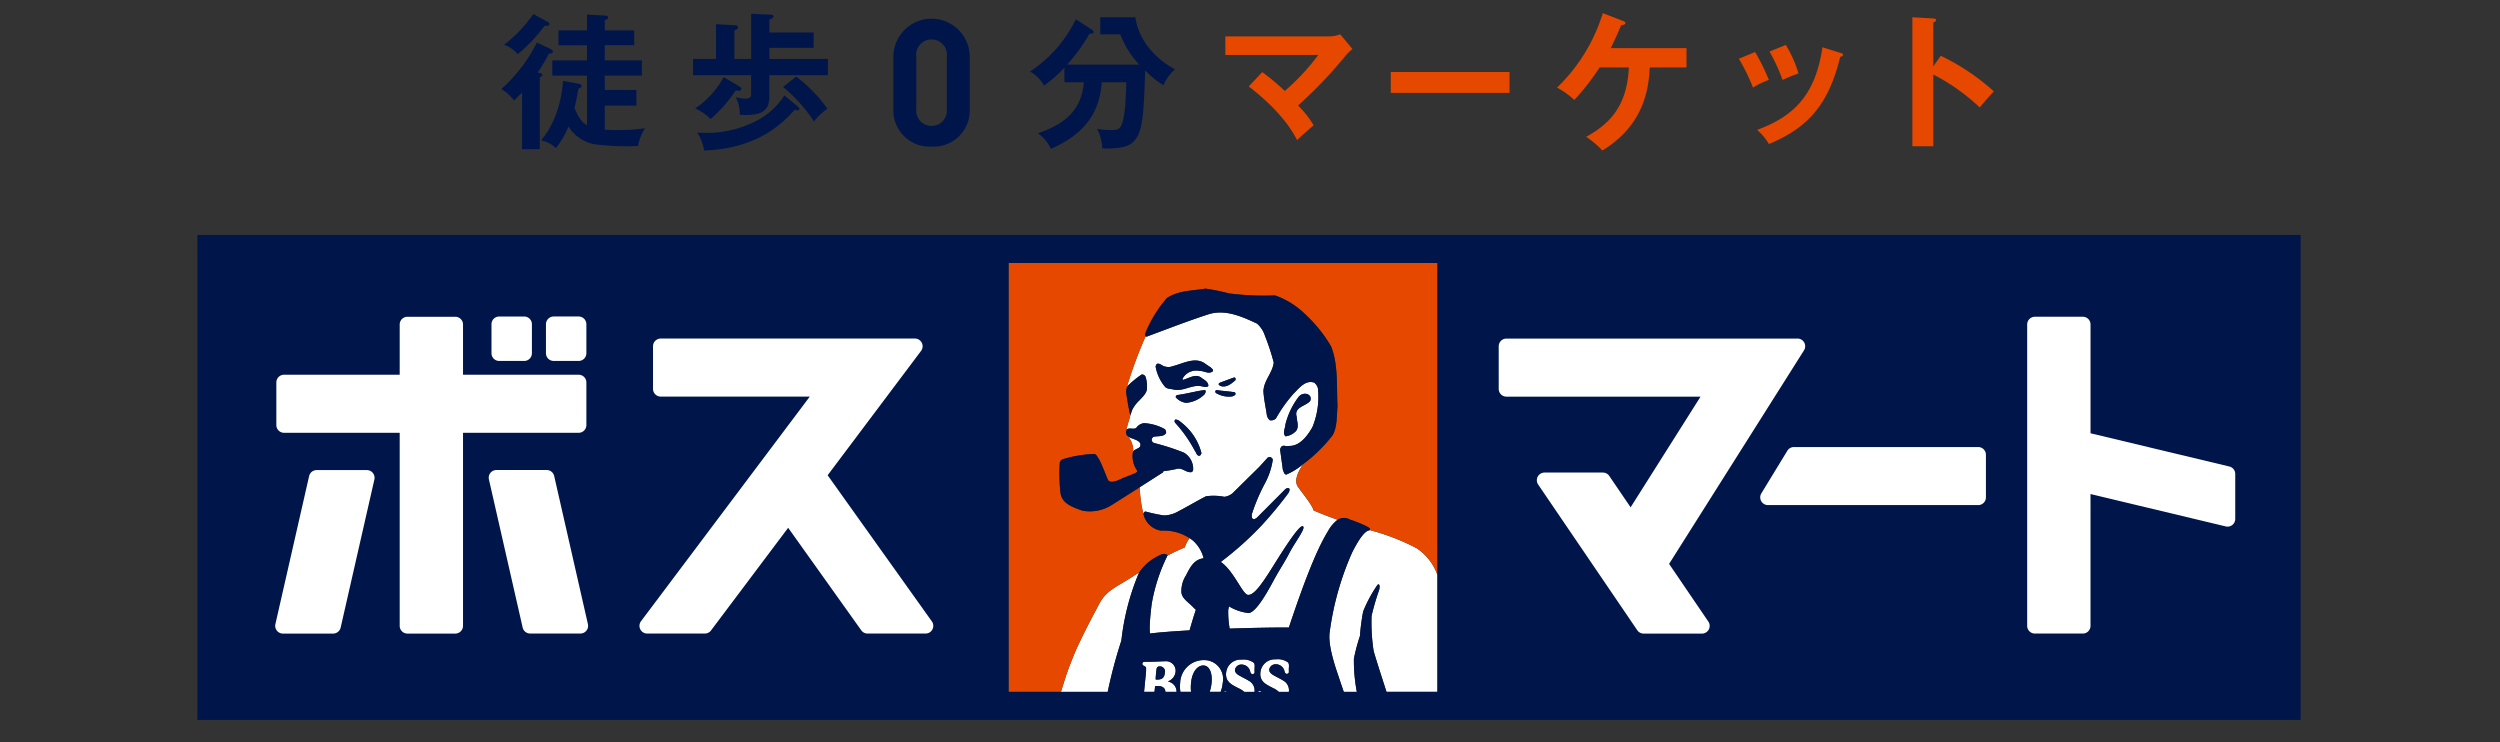<svg id="구성_요소_288_24" data-name="구성 요소 288 – 24" xmlns="http://www.w3.org/2000/svg" xmlns:xlink="http://www.w3.org/1999/xlink" width="380" height="112.798" viewBox="0 0 380 112.798">
  <rect x="0" y="0" width="380" height="112.798" fill="#333333" stroke="none"/>
  <defs>
    <clipPath id="clip-path">
      <rect id="사각형_1797" data-name="사각형 1797" width="319.692" height="107.429" fill="none"/>
    </clipPath>
  </defs>
  <rect id="사각형_2642" data-name="사각형 2642" width="380" height="112.798" fill="none"/>
  <g id="그룹_2312" data-name="그룹 2312" transform="translate(30 2)">
    <g id="그룹_1045" data-name="그룹 1045" clip-path="url(#clip-path)">
      <path id="패스_1073" data-name="패스 1073" d="M386.1,170.09c.3-.2.6-.388.9-.579a2.972,2.972,0,0,0-.141.3,36.831,36.831,0,0,0-2.578,10.076,74.211,74.211,0,0,0-2.077,7.793H375.1c.166-.533.415-1.332.726-2.313.345-1.09,1.345-3.63,1.849-4.692,1.548-3.263,2.9-5.713,3.194-6.283,1.119-2.172,2.621-2.6,5.236-4.3m10.682-2.72a5.331,5.331,0,0,0-1.623-2.689q-.255-.2-.521-.37a5.387,5.387,0,0,0-.731,1.424,27.173,27.173,0,0,0-2.625,1.231,26.741,26.741,0,0,0-2.4,7.372c-.476,3.873-.24,4.474-.24,4.474,1.394-.18,3.553-.342,6-.477.287-1,.619-2.131.962-3.135-.144-.124-.3-.269-.472-.45-.673-.7-1.558-1.192-1.72-2.107a4.388,4.388,0,0,1,.673-2.639c.689-1.337,1.237-2.437,2.694-2.634m32.375-1.532a33.836,33.836,0,0,0-7.113-2.749c-.138.136-.846-.259-2.68,3.395a43.75,43.75,0,0,0-3.422,12.138c-.25,1.626.53,4.36,1.306,6.575,0,0,.369,1.135.84,2.48h1.983a25.227,25.227,0,0,1-.445-5.024,26.554,26.554,0,0,1,.914-3.441,34,34,0,0,1,.491-3.744,20.859,20.859,0,0,1,2.116-3.959c.346-.488.52.157.251.866a36.794,36.794,0,0,0-1.09,3.765,28.914,28.914,0,0,0,.308,5.283c.184.743,1.23,3.994,1.965,6.253h7.74V169.907a8.115,8.115,0,0,0-3.167-4.069m-13.442-2.619c-1.192,1.936-2.889,5.411-5.972,14.687-2.09-.019-5.471.042-9,.162a14.563,14.563,0,0,1-.219-2.826,4.838,4.838,0,0,1,.127-.552,7.376,7.376,0,0,0,2.977,1.012c1.289-.119,3.342-4.138,4.014-5.353.7-1.272,1.5-2.462,2.21-3.837.839-1.629,2.614-3.859,1.982-4.01-.6-.143-3.171,3.972-4.554,6.184-1.811,2.9-2.9,4.317-3.749,4.256-.834-.06-2.13-3.626-4.141-5.01a49.785,49.785,0,0,0,6.2-5.543,60.782,60.782,0,0,0,4.068-4.908c.5-.831-.1-.95-.489-.576l-4.306,4.322-.2.12a.352.352,0,0,1-.5-.066,1.109,1.109,0,0,1,0-.773,28.32,28.32,0,0,1,1.879-4.417,10.767,10.767,0,0,0,1.253-3.695.506.506,0,0,0-.767-.321l-1.274,1.4-4.027,3.972a2.366,2.366,0,0,1-1.3.588,8.364,8.364,0,0,0-2.791-.081c-1.484.777-2.93,1.631-4.4,2.4a4.472,4.472,0,0,1-2.014.51,24.089,24.089,0,0,1-2.778-.6.377.377,0,0,0-.3.426,18.349,18.349,0,0,1-.566-4.113c1.178-.753,2.354-1.506,3.526-2.249l.065-.184a19.952,19.952,0,0,0,1.972-.336c.895-.292,1.42.589,2.287.482a.439.439,0,0,0,.264-.363,2.868,2.868,0,0,0-1.4-2.6,35.2,35.2,0,0,0-4.5-1.457.564.564,0,0,1-.407-.466.585.585,0,0,1,.293-.494c.645-.142,1.455.041,1.892-.534a.726.726,0,0,0-.185-.625,7.315,7.315,0,0,0-3.159-.907,1.665,1.665,0,0,0-1.183.72c-.462.308-1.043-.12-1.463.27a1.548,1.548,0,0,0-.058.205c.081-.782.576-1.972.631-2.479.026,0,.063-.045.1-.22a3.173,3.173,0,0,1,.492-1.058c.544-.874,1.606-1.487,1.893-2.445a4.719,4.719,0,0,0-.17-2.013.585.585,0,0,0-.593-.387,15.311,15.311,0,0,0-2.042,1.65.661.661,0,0,0-.213.309,3.45,3.45,0,0,1,.112-.444,66.454,66.454,0,0,1,2.726-7.3c.005,0,.009.009.014.013a.553.553,0,0,0,.391-.063c2.988-1.11,6.2-2.361,9.248-3.337,2.532-.763,5.083.413,7.29,1.443a4.17,4.17,0,0,1,1.212,1.874,33.431,33.431,0,0,1,1.33,4.056c-.2,1.6-1.526,2.726-1.568,4.376.078,1.268.359,2.442.529,3.671a1.432,1.432,0,0,0,.466.733l-.009-.021a1,1,0,0,0,.919-.282,21.135,21.135,0,0,1,2.657-3.738c.889-.89,1.817-2.132,3.145-1.7a1.526,1.526,0,0,1,.57.85,12.065,12.065,0,0,1-.838,5.934c-.743,1.285-1.884,2.881-3.533,2.843a1.709,1.709,0,0,1-.718-.026.575.575,0,0,0-.4.091.767.767,0,0,0-.25.533l.419,3.056c.148.241.148.692.542.692a10.007,10.007,0,0,0,2.213-1.322l.333-.278c-.8,1.216-1.333,2.361-.9,3.3.316.554,2.312,2.908,2.473,3.749,1.266.547,2.485,1.011,3.658,1.423a5.435,5.435,0,0,0-1.444,1.7m-6.455-14.372a2.741,2.741,0,0,0,1.554-.786c.52-.62.161-1.467.122-2.193-.448-1.5,1.407-1.588,2.058-2.411a.822.822,0,0,0,.026-.617.856.856,0,0,0-.475-.414,1.228,1.228,0,0,0-1.318.43,11.512,11.512,0,0,0-2.006,4.2c-.012.581-.5,1.348.04,1.8m-12.8,2.533a8.63,8.63,0,0,0-2.889-4.511c-.345-.267-.689-.641-1.119-.561a.4.4,0,0,0-.014.441,20.434,20.434,0,0,1,3.026,4.3c.222.239.247.722.656.749.2-.027.289-.226.34-.414m.594-9.515-.1-.063c-1.41.183-2.75.58-4.158.758a.306.306,0,0,0-.236.345,2.489,2.489,0,0,0,1.577.841,4.49,4.49,0,0,0,2.843-1.347c.063-.16.2-.373.078-.534m.843-3.482-.776-.522c-1.542-1.238-3.462-.064-5.027.308a1.68,1.68,0,0,1-1.1.071c-.448-.042-.739-.483-1.212-.455-.185.065-.248.265-.292.439a6.57,6.57,0,0,0,1.448,3.1c.37.353.921.277,1.381.42,1.554.267,2.794-.9,4.332-.478.248.042.673.159.854-.094.027-.547-.539-.895-.947-1.147-.92-.856-2.037.027-2.934.237-.131-.195.122-.424.237-.6a2.379,2.379,0,0,1,2.313-.772c.7-.028,1.434.587,2.04.02.065-.249-.181-.355-.314-.528m3.725,3.922c0-.079-.083-.144-.15-.173-.891-.147-1.853-.187-2.722-.33l-.156.087a.308.308,0,0,0,.065.361,3.814,3.814,0,0,0,2.512.51c.173-.107.512-.148.45-.456m.027-2.238a.226.226,0,0,0-.292-.16l-1.868.692c-.16.064-.412.118-.423.333.068.147.211.189.331.266.867.256,1.6-.359,2.224-.893Zm-15.658,11.642c.005-.1.01-.208.024-.307a.8.8,0,0,0-.024.307m1.058-1.956c-.4-.475-1.335-.552-1.789-.941a3.411,3.411,0,0,1,.756,1.517,2.087,2.087,0,0,1,.028.939.514.514,0,0,1,.325-.369c.26-.212.712-.242.8-.63a.544.544,0,0,0-.116-.516m-1.976-7.2a3.063,3.063,0,0,0,.049.35c.134.923.239,1.464.32,1.8-.142-.666-.264-1.407-.369-2.149m19.98,45.128h.513a.309.309,0,0,0-.513,0m4.545-4.49a2.618,2.618,0,0,0-1.845-.46,2.2,2.2,0,0,0-2.338,1.979c-.155,1.422.911,1.859,1.859,2.359a3.21,3.21,0,0,1,.944.612h1.518a1.675,1.675,0,0,0-.9-1.752c-.38-.244-1-.53-1.177-.649-.1-.069-.942-.4-.9-1a.968.968,0,0,1,.959-.8,1.345,1.345,0,0,1,1.371,1.122c.189.582.669.292.656.051a5.925,5.925,0,0,1,0-.671c.02-.211.04-.638-.144-.795m-5.214.045a2.61,2.61,0,0,0-1.845-.46,2.2,2.2,0,0,0-2.335,1.979c-.156,1.422.911,1.859,1.858,2.359a3.665,3.665,0,0,1,.9.567h1.563a1.674,1.674,0,0,0-.9-1.707c-.38-.244-1-.53-1.176-.649-.1-.069-.942-.4-.9-1a.968.968,0,0,1,.957-.8,1.345,1.345,0,0,1,1.372,1.122c.189.582.67.292.658.051a5.787,5.787,0,0,1,0-.672c.02-.211.04-.638-.147-.794m-4.511,4.445h.436a.3.3,0,0,0-.436,0m-7.2,0h-1.7c-.057-.822-.775-.938-1.492-.869-.081.008-.081.008-.089.089,0,.047-.042.418-.078.779H387.73c.124-1.261.3-3.04.3-3.04s.013-.3.011-.564c0-.174-.153-.275-.392-.383a.3.3,0,0,1,.084-.571c.316-.02.96-.012,1.607-.034.625-.02,1.252-.06,1.6-.059a1.451,1.451,0,0,1,1.59,1.535,1.734,1.734,0,0,1-1.1,1.494c-.037.022-.049.059.009.073a1.549,1.549,0,0,1,1.234,1.55m-2.575-3.861a.417.417,0,0,0-.455.347,15.261,15.261,0,0,0-.148,1.528c0,.109,0,.119.083.123.843.036,1.222-.208,1.318-1.019a.779.779,0,0,0-.8-.98m6.692-.968a3.581,3.581,0,0,0-3.574,3.513,4.793,4.793,0,0,0,.044,1.316h1.616a6.226,6.226,0,0,1,0-1.363c.158-1.66.953-2.638,1.844-2.646.986-.009,1.412,1.194,1.277,2.619a5.907,5.907,0,0,1-.293,1.39h1.66a4.969,4.969,0,0,0,.324-1.372,2.875,2.875,0,0,0-2.9-3.457" transform="translate(-243.836 -84.519)" fill="#fff"/>
      <path id="패스_1074" data-name="패스 1074" d="M361.048,171.391c.345-1.09,1.345-3.63,1.849-4.692,1.548-3.262,2.9-5.713,3.194-6.283,1.119-2.172,2.621-2.6,5.236-4.3.3-.2.6-.388.9-.578a7.55,7.55,0,0,1,3.264-2.669.927.927,0,0,1,1.04.065c-.005.018-.014.04-.02.058a27.173,27.173,0,0,1,2.625-1.231,5.4,5.4,0,0,1,.731-1.424,7.2,7.2,0,0,0-4.334-1.135,3.276,3.276,0,0,1-2.657-2.486,18.377,18.377,0,0,1-.566-4.113c-1.446.925-2.9,1.848-4.344,2.753a6.157,6.157,0,0,1-4.357.815c-1.291-.457-3.12-1-3.342-2.668a24.8,24.8,0,0,1-.121-4.535.661.661,0,0,1,.435-.6,17.741,17.741,0,0,1,4.882-.812c.3.143.431.506.633.756.539,1.04.935,2.151,1.395,3.232.376.428,1.023.173,1.447.04.931-.453,1.8-.734,2.775-1.149.077-.118.318-.212.181-.381a3.813,3.813,0,0,1-.678-2.232c0-.028,0-.057,0-.086a.806.806,0,0,1,.024-.307,1.088,1.088,0,0,1,.028-.133,2.089,2.089,0,0,0-.028-.938,3.41,3.41,0,0,0-.756-1.517.723.723,0,0,1-.23-.773c.082-.782.576-1.972.631-2.479,0,0,0,0-.007,0-.068,0-.126-.444-.169-.647-.015-.068-.029-.142-.044-.212-.081-.335-.186-.876-.32-1.8a3.071,3.071,0,0,1-.049-.35c-.024-.164-.047-.329-.069-.491a6.149,6.149,0,0,1,.124-.663,3.486,3.486,0,0,1,.112-.444,66.409,66.409,0,0,1,2.726-7.3c-.136-.111-.093-.362.151-.934a19.257,19.257,0,0,1,3.08-4.886c1.712-1.16,3.831-1.1,5.873-1.441a31.424,31.424,0,0,1,3.55.722,41.022,41.022,0,0,0,7.013.308,12.486,12.486,0,0,1,4.644,2.913,21.48,21.48,0,0,1,3.884,4.839c1.105,2.771.828,6.042.974,9.125-.132,1.509-.027,3.11-.74,4.378a22.589,22.589,0,0,1-4.464,4.375c-.8,1.216-1.333,2.361-.9,3.3.315.554,2.312,2.908,2.473,3.749,1.266.547,2.485,1.011,3.658,1.423a1.784,1.784,0,0,1,1.854-.03c.483.14,3.008,1.085,3.051,1.408.015.112.01.162-.018.19a33.861,33.861,0,0,1,7.113,2.749,8.112,8.112,0,0,1,3.166,4.069V108.522H352.368V173.7h7.954c.165-.533.415-1.332.726-2.313" transform="translate(-229.06 -70.546)" fill="#e64800"/>
      <path id="패스_1075" data-name="패스 1075" d="M0,170.043H319.692V96.32H0ZM123.308,100.59H188.49v65.182h-7.74c-.735-2.26-1.781-5.511-1.965-6.253a28.913,28.913,0,0,1-.308-5.283,36.91,36.91,0,0,1,1.09-3.765c.27-.709.1-1.354-.251-.866a20.885,20.885,0,0,0-2.116,3.959,34.145,34.145,0,0,0-.491,3.744,26.6,26.6,0,0,0-.914,3.441,25.213,25.213,0,0,0,.445,5.024h-1.983c-.471-1.344-.84-2.48-.84-2.48-.777-2.216-1.556-4.949-1.306-6.575a43.757,43.757,0,0,1,3.422-12.139c1.833-3.653,2.541-3.259,2.68-3.395.028-.028.033-.078.019-.19-.043-.323-2.568-1.269-3.051-1.409a1.785,1.785,0,0,0-1.854.03,5.442,5.442,0,0,0-1.444,1.7c-1.192,1.937-2.889,5.412-5.972,14.687-2.089-.019-5.471.042-9,.162a14.572,14.572,0,0,1-.219-2.826,4.844,4.844,0,0,1,.127-.552A7.374,7.374,0,0,0,159.8,153.8c1.289-.119,3.342-4.138,4.014-5.353.7-1.272,1.5-2.462,2.209-3.837.839-1.629,2.614-3.859,1.982-4.01-.6-.143-3.172,3.971-4.554,6.183-1.811,2.9-2.9,4.317-3.749,4.256-.834-.06-2.13-3.626-4.141-5.01a49.775,49.775,0,0,0,6.2-5.543,60.592,60.592,0,0,0,4.068-4.908c.5-.831-.1-.95-.489-.576l-4.306,4.323-.2.12a.352.352,0,0,1-.5-.066,1.111,1.111,0,0,1,0-.773,28.306,28.306,0,0,1,1.88-4.417,10.776,10.776,0,0,0,1.252-3.695.507.507,0,0,0-.767-.321l-1.273,1.4-4.027,3.972a2.363,2.363,0,0,1-1.3.588,8.364,8.364,0,0,0-2.791-.081c-1.484.777-2.93,1.631-4.4,2.4a4.474,4.474,0,0,1-2.014.51,24.08,24.08,0,0,1-2.778-.6.378.378,0,0,0-.3.426,3.275,3.275,0,0,0,2.657,2.486,7.206,7.206,0,0,1,4.334,1.135q.266.172.521.37a5.332,5.332,0,0,1,1.623,2.689c-1.457.2-2.005,1.3-2.694,2.634a4.39,4.39,0,0,0-.673,2.639c.163.914,1.047,1.4,1.72,2.106a6.478,6.478,0,0,0,.472.45c-.342,1-.674,2.134-.961,3.135-2.45.136-4.609.3-6,.477,0,0-.236-.6.24-4.474a26.739,26.739,0,0,1,2.4-7.372c.006-.019.015-.041.02-.059a.927.927,0,0,0-1.04-.064,7.545,7.545,0,0,0-3.264,2.668,3.052,3.052,0,0,0-.141.3,36.836,36.836,0,0,0-2.577,10.076,74.265,74.265,0,0,0-2.077,7.792H123.308Zm20.9,61.578c0-.174-.154-.275-.393-.383a.3.3,0,0,1,.084-.571c.316-.02.96-.012,1.607-.034.625-.021,1.251-.06,1.6-.059a1.451,1.451,0,0,1,1.59,1.535,1.734,1.734,0,0,1-1.1,1.494c-.038.022-.049.059.009.073a1.548,1.548,0,0,1,1.234,1.549h-1.7c-.057-.822-.775-.938-1.492-.868-.081.008-.081.008-.089.089,0,.047-.042.418-.078.779h-1.581c.124-1.26.3-3.04.3-3.04s.013-.3.011-.564m5.177,2.288a3.581,3.581,0,0,1,3.574-3.513,2.875,2.875,0,0,1,2.9,3.457,4.954,4.954,0,0,1-.325,1.372H153.87a5.92,5.92,0,0,0,.293-1.39c.135-1.425-.29-2.628-1.277-2.619-.891.007-1.687.986-1.844,2.646a6.23,6.23,0,0,0,0,1.363h-1.616a4.8,4.8,0,0,1-.043-1.316m16.529-1.707c.013.241-.467.531-.656-.051a1.346,1.346,0,0,0-1.372-1.122.968.968,0,0,0-.958.8c-.04.6.8.929.9,1,.178.119.8.4,1.177.649a1.674,1.674,0,0,1,.9,1.751h-1.518a3.211,3.211,0,0,0-.944-.612c-.947-.5-2.013-.937-1.859-2.359a2.2,2.2,0,0,1,2.338-1.979,2.616,2.616,0,0,1,1.845.46c.184.156.164.584.144.795a5.977,5.977,0,0,0,0,.671m-9.871,3.023a.3.3,0,0,1,.436,0Zm5.692,0h-.513a.309.309,0,0,1,.513,0m-1.033-2.979c.012.241-.468.531-.657-.051a1.346,1.346,0,0,0-1.372-1.122.968.968,0,0,0-.957.8c-.04.6.8.929.9,1,.18.119.8.4,1.176.649a1.674,1.674,0,0,1,.9,1.706H159.13a3.681,3.681,0,0,0-.9-.567c-.948-.5-2.015-.937-1.859-2.359a2.2,2.2,0,0,1,2.336-1.979,2.611,2.611,0,0,1,1.845.46c.187.156.167.584.147.794a5.809,5.809,0,0,0,0,.671M157.789,120.4c.062.308-.278.349-.45.456a3.814,3.814,0,0,1-2.512-.51.308.308,0,0,1-.065-.361l.156-.087c.87.142,1.832.183,2.722.329.067.029.15.094.15.174m.028-2.238-.028.237c-.619.535-1.357,1.149-2.225.893-.12-.077-.264-.119-.331-.266.012-.216.264-.269.423-.333l1.869-.692a.226.226,0,0,1,.291.16m-3.439-1.155c-.606.567-1.344-.048-2.04-.02a2.38,2.38,0,0,0-2.313.772c-.116.174-.368.4-.237.6.9-.21,2.014-1.094,2.934-.238.408.252.974.6.947,1.147-.181.253-.606.136-.854.094-1.538-.427-2.777.745-4.332.478-.46-.143-1.011-.067-1.381-.42a6.569,6.569,0,0,1-1.448-3.1c.044-.174.106-.374.292-.439.472-.027.763.413,1.211.455a1.68,1.68,0,0,0,1.1-.071c1.565-.372,3.485-1.546,5.027-.308l.776.523c.133.173.379.28.314.528m-12.549,6.648s0,0-.007,0c-.067,0-.126-.444-.169-.647-.015-.068-.029-.143-.044-.213-.142-.666-.263-1.407-.369-2.149-.023-.164-.047-.329-.069-.492a6.129,6.129,0,0,1,.124-.663.665.665,0,0,1,.213-.309,15.267,15.267,0,0,1,2.042-1.65.585.585,0,0,1,.592.387,4.705,4.705,0,0,1,.17,2.013c-.286.958-1.348,1.571-1.893,2.445a3.167,3.167,0,0,0-.492,1.058c-.037.175-.074.224-.1.22m2.319-11.9a.172.172,0,0,1-.014-.013c-.136-.111-.093-.362.151-.934a19.269,19.269,0,0,1,3.08-4.886c1.712-1.16,3.831-1.1,5.873-1.441a31.565,31.565,0,0,1,3.55.722,40.957,40.957,0,0,0,7.013.308,12.49,12.49,0,0,1,4.644,2.913,21.479,21.479,0,0,1,3.884,4.839c1.105,2.771.828,6.042.974,9.124-.132,1.509-.027,3.111-.74,4.378a22.584,22.584,0,0,1-4.464,4.374l-.333.278a10.008,10.008,0,0,1-2.213,1.322c-.394,0-.394-.451-.542-.692l-.419-3.056a.767.767,0,0,1,.25-.533.573.573,0,0,1,.4-.091,1.708,1.708,0,0,0,.718.026c1.648.038,2.79-1.559,3.533-2.843a12.062,12.062,0,0,0,.838-5.934,1.525,1.525,0,0,0-.57-.85c-1.328-.432-2.256.81-3.145,1.7a21.136,21.136,0,0,0-2.657,3.738,1,1,0,0,1-.919.282l.009.021a1.433,1.433,0,0,1-.466-.733c-.17-1.229-.45-2.4-.529-3.671.041-1.649,1.371-2.772,1.567-4.376a33.4,33.4,0,0,0-1.33-4.056,4.166,4.166,0,0,0-1.212-1.874c-2.207-1.03-4.758-2.206-7.29-1.443-3.051.976-6.259,2.227-9.248,3.337a.552.552,0,0,1-.391.063m8.479,17.718c-.05.188-.14.387-.34.414-.41-.027-.435-.51-.656-.749a20.43,20.43,0,0,0-3.026-4.3.4.4,0,0,1,.014-.441c.43-.08.775.293,1.119.561a8.626,8.626,0,0,1,2.889,4.511m.594-9.515c.118.162-.015.375-.078.534a4.486,4.486,0,0,1-2.843,1.347,2.488,2.488,0,0,1-1.578-.841.307.307,0,0,1,.236-.345c1.409-.178,2.748-.575,4.158-.758Zm-6.446,12.463c-1.172.743-2.348,1.5-3.526,2.249-1.446.925-2.9,1.849-4.344,2.753a6.157,6.157,0,0,1-4.357.816c-1.291-.458-3.12-1-3.342-2.668a24.786,24.786,0,0,1-.121-4.535.661.661,0,0,1,.435-.6,17.716,17.716,0,0,1,4.882-.812c.3.143.431.506.633.756.539,1.04.935,2.151,1.395,3.232.376.428,1.023.173,1.447.039.931-.453,1.8-.734,2.775-1.149.077-.117.318-.211.181-.381a3.812,3.812,0,0,1-.678-2.232c0-.028,0-.057,0-.086,0-.1.009-.207.024-.307a1.16,1.16,0,0,1,.028-.134.517.517,0,0,1,.325-.369c.26-.212.712-.242.8-.63a.544.544,0,0,0-.116-.516c-.4-.475-1.335-.552-1.789-.941a.723.723,0,0,1-.23-.773,1.608,1.608,0,0,1,.058-.205c.421-.39,1,.038,1.464-.27a1.663,1.663,0,0,1,1.182-.72,7.312,7.312,0,0,1,3.159.907.726.726,0,0,1,.185.625c-.437.575-1.247.392-1.893.534a.585.585,0,0,0-.293.494.564.564,0,0,0,.407.466,35.2,35.2,0,0,1,4.5,1.457,2.868,2.868,0,0,1,1.4,2.6.438.438,0,0,1-.263.363c-.867.106-1.393-.774-2.287-.482a19.978,19.978,0,0,1-1.972.336Zm18.613-7.277a11.508,11.508,0,0,1,2.006-4.2,1.228,1.228,0,0,1,1.318-.43.854.854,0,0,1,.474.414.822.822,0,0,1-.026.617c-.651.823-2.506.908-2.058,2.411.039.726.4,1.573-.121,2.193a2.74,2.74,0,0,1-1.554.786c-.543-.448-.052-1.215-.039-1.8m-19.726,38.642a15.3,15.3,0,0,1,.148-1.528.418.418,0,0,1,.455-.348.78.78,0,0,1,.8.98c-.1.811-.475,1.056-1.318,1.019-.08,0-.079-.014-.083-.123" transform="translate(0 -62.614)" fill="#00164b"/>
      <path id="패스_1076" data-name="패스 1076" d="M139.545,5.726a.46.46,0,0,1,.291.38c0,.2-.246.313-.6.291a24.625,24.625,0,0,1-1.7,2.861c.469.134.715.2.715.38,0,.156-.223.29-.4.38V20.928h-2.7V12.321c-.514.536-.894.894-1.207,1.207a6.877,6.877,0,0,0-1.945-1.743A23.416,23.416,0,0,0,137.4,4.72Zm-.514-4.158c.156.089.29.2.29.335,0,.335-.447.291-.716.246a25.6,25.6,0,0,1-4.091,4.337,5.123,5.123,0,0,0-2.1-1.431A20.38,20.38,0,0,0,136.862.383Zm4.717,9.412c.268.045.469.156.469.358,0,.134-.2.291-.492.4-.291,1.721-.536,2.638-.6,2.884.76,1.99,1.5,2.414,1.9,2.66V9.75h-5.276V7.425h5.276v-2.3h-4.337V2.864h4.337V.473l2.705.134c.246.022.514.067.514.291,0,.246-.269.335-.514.447v1.52H152.2V5.123h-4.471v2.3h5.634V9.75h-5.634v2.169h4.806v2.392h-4.806v3.644c.268.022.738.067,1.833.067a25.857,25.857,0,0,0,4.292-.29,7.448,7.448,0,0,0-1.073,2.705,37.241,37.241,0,0,1-6.684-.268,5.987,5.987,0,0,1-3.89-2.683,12.7,12.7,0,0,1-1.923,3.286,4.168,4.168,0,0,0-2.258-1.185c2.727-3.152,3.264-7.511,3.353-9.054Z" transform="translate(-85.801 -0.249)" fill="#00164b"/>
      <path id="패스_1077" data-name="패스 1077" d="M235.806,7.119V9.6h-8.9v3.264c0,2.079-1.073,2.973-4.494,2.75a5.658,5.658,0,0,0-.626-2.683,8.289,8.289,0,0,0,1.431.224c.849,0,.916-.291.916-.782V9.6h-8.83V7.119h3.487V1.843L221.633,2c.179,0,.514.023.514.313,0,.224-.223.358-.559.469V7.119h2.549V.256L227.02.39c.156,0,.514.022.514.29,0,.2-.268.336-.626.47V3.1h6.729V5.442h-6.729V7.119Zm-13.5,4.158c.2.134.357.224.357.38,0,.224-.2.313-.4.313a2.125,2.125,0,0,1-.47-.067,20.579,20.579,0,0,1-3.823,4.359,7.62,7.62,0,0,0-2.347-1.61,13.31,13.31,0,0,0,4.337-4.784Zm8.92,3.085c.179.134.246.246.246.38,0,.112-.111.2-.29.2a1.292,1.292,0,0,1-.424-.089c-1.565,1.721-5.321,5.9-13.771,6.193a6.819,6.819,0,0,0-1.051-2.727c.424.022.827.045,1.453.045a16.5,16.5,0,0,0,7.936-2.035,11.234,11.234,0,0,0,3.868-3.666Zm-.246-4.56a22.506,22.506,0,0,1,4.74,4.874,11.281,11.281,0,0,0-2.035,1.945,23.514,23.514,0,0,0-4.695-5.231Z" transform="translate(-139.962 -0.166)" fill="#00164b"/>
      <path id="패스_1078" data-name="패스 1078" d="M308.127,21.875a5.509,5.509,0,0,1-5.821-5.687V8.14a5.809,5.809,0,0,1,11.616,0v8.048a5.488,5.488,0,0,1-5.795,5.687m2.307-13.682a2.336,2.336,0,1,0-4.641,0v7.967a2.333,2.333,0,1,0,4.641,0Z" transform="translate(-196.517 -1.595)" fill="#00164b"/>
      <path id="패스_1079" data-name="패스 1079" d="M366.88,11.669V9.456a22.124,22.124,0,0,1-3.085,2.728,5.4,5.4,0,0,0-2.146-2.146,19.824,19.824,0,0,0,6.975-7.959l2.347,1.543c.156.112.357.224.357.4,0,.223-.268.268-.626.268a27.958,27.958,0,0,1-3.4,4.694h10.954a14.268,14.268,0,0,1-2.884-4.605h-3.041V1.788h5.343c.358,2.75,2.28,5.88,6.013,7.914a6.726,6.726,0,0,0-1.743,2.415,14.222,14.222,0,0,1-2.772-2.235c-.268,7.131-.358,9.613-2.012,11.021-.939.827-3.309.894-4.516.8a6.955,6.955,0,0,0-.8-2.951,14.145,14.145,0,0,0,1.967.179c1.52,0,1.923,0,2.325-3.778.044-.536.134-3,.156-3.488h-3.734c-.38,6.371-4.829,8.83-7.735,10.127a5.894,5.894,0,0,0-1.967-2.37c3.465-1.207,6.617-3.063,6.975-7.757Z" transform="translate(-235.093 -1.162)" fill="#00164b"/>
      <path id="패스_1080" data-name="패스 1080" d="M452.129,14.944a34.018,34.018,0,0,1,3.42,2.861,33.683,33.683,0,0,0,5.1-5.477H446.518V9.512H462.48a4.955,4.955,0,0,0,1.5-.313l1.856,2.235a8.338,8.338,0,0,0-.894.827,68.545,68.545,0,0,1-7.377,7.758,14.79,14.79,0,0,1,2.37,3c-.246.224-1.386,1.207-1.61,1.409-.4.358-.649.6-.894.85-.671-1.252-2.281-4.226-7.355-8.16Z" transform="translate(-290.263 -5.98)" fill="#e64800"/>
      <rect id="사각형_1796" data-name="사각형 1796" width="18.051" height="3.174" transform="translate(181.397 8.942)" fill="#e64800"/>
      <path id="패스_1081" data-name="패스 1081" d="M597.059,8.249a34.6,34.6,0,0,1-3.845,4.94,13.392,13.392,0,0,0-2.616-1.878A26.581,26.581,0,0,0,597.551,0l3.085,1.185c.156.067.358.156.358.335,0,.224-.447.291-.671.335-.492,1.207-1.006,2.325-1.565,3.465h11.513V8.249h-5.589c-.179,4.315-1.5,9.121-7.2,12.631a13.385,13.385,0,0,0-2.459-2.079c3.063-1.721,6.215-4.2,6.483-10.552Z" transform="translate(-383.923)" fill="#e64800"/>
      <path id="패스_1082" data-name="패스 1082" d="M672.033,14.872a31.127,31.127,0,0,1,2.1,4.248,11.537,11.537,0,0,0-2.414,1.163,30.586,30.586,0,0,0-2.146-4.382ZM685,15.006c.224.067.4.112.4.29,0,.224-.291.291-.425.313-1.721,7-4.65,10.686-10.843,13.257a8.193,8.193,0,0,0-1.788-2.146c4.65-1.766,8.785-4.449,9.926-12.564ZM676.705,13.8a17.522,17.522,0,0,1,1.923,4.337,22.025,22.025,0,0,0-2.414.983,27.765,27.765,0,0,0-1.99-4.315Z" transform="translate(-435.262 -8.97)" fill="#e64800"/>
      <path id="패스_1083" data-name="패스 1083" d="M749.243,7.646a33.553,33.553,0,0,1,8.07,5.41c-.872.916-1.185,1.3-2.146,2.437a30.965,30.965,0,0,0-7.064-5.007V21.395h-3.174V1.789l3.174.179c.224.022.425.044.425.246,0,.246-.29.313-.425.335V9.256Z" transform="translate(-484.247 -1.163)" fill="#e64800"/>
      <path id="패스_1084" data-name="패스 1084" d="M132.668,179.949h-8.825a1.169,1.169,0,0,1-.951-.49l-11.115-15.588L100.048,179.48a1.174,1.174,0,0,1-.939.469H90.352a1.174,1.174,0,0,1-.939-1.88l25.651-34.138H92.413a1.177,1.177,0,0,1-1.177-1.177v-6.471a1.177,1.177,0,0,1,1.177-1.177h38.626a1.174,1.174,0,0,1,.939,1.88l-14.2,18.9L133.619,178.1a1.168,1.168,0,0,1-.951,1.847m161.169-20.7v-6.474a1.175,1.175,0,0,0-1.175-1.175H264.653a1.176,1.176,0,0,0-1,.563l-3.948,6.474a1.175,1.175,0,0,0,1,1.788h31.957a1.175,1.175,0,0,0,1.175-1.175m37-4.692-21.1-5.051V132.965a1.171,1.171,0,0,0-1.171-1.171H301.28a1.171,1.171,0,0,0-1.171,1.171v45.813a1.171,1.171,0,0,0,1.171,1.171h7.283a1.171,1.171,0,0,0,1.171-1.171V158.742l20.557,4.921a1.17,1.17,0,0,0,1.443-1.138v-6.832a1.17,1.17,0,0,0-.9-1.138M81.342,178.522,76.213,156a1.168,1.168,0,0,0-1.139-.908H67.431a1.168,1.168,0,0,0-1.139,1.427l5.129,22.517a1.168,1.168,0,0,0,1.139.908H80.2a1.168,1.168,0,0,0,1.139-1.427M47.732,155.1h-7.62a1.179,1.179,0,0,0-1.15.917l-5.124,22.494a1.179,1.179,0,0,0,1.15,1.441h7.62a1.18,1.18,0,0,0,1.15-.917l5.124-22.494a1.179,1.179,0,0,0-1.15-1.441m32.2-5.667a1.174,1.174,0,0,0,1.174-1.174v-6.477a1.173,1.173,0,0,0-1.174-1.174H62.356v-7.636a1.174,1.174,0,0,0-1.174-1.175H53.906a1.175,1.175,0,0,0-1.175,1.175v7.636H35.156a1.174,1.174,0,0,0-1.174,1.174v6.477a1.174,1.174,0,0,0,1.174,1.174H52.731v29.345a1.175,1.175,0,0,0,1.175,1.174h7.276a1.174,1.174,0,0,0,1.174-1.174V149.43Zm-3.789-10.92h3.784a1.179,1.179,0,0,0,1.179-1.179v-4.4a1.179,1.179,0,0,0-1.179-1.179H76.142a1.179,1.179,0,0,0-1.179,1.179v4.4a1.179,1.179,0,0,0,1.179,1.179m-8.287,0h3.8a1.172,1.172,0,0,0,1.172-1.172v-4.411a1.172,1.172,0,0,0-1.172-1.172h-3.8a1.172,1.172,0,0,0-1.172,1.172v4.411a1.172,1.172,0,0,0,1.172,1.172m197.342-3.4H220.952a1.171,1.171,0,0,0-1.171,1.171v6.482a1.171,1.171,0,0,0,1.171,1.171H250.46l-10.63,16.824-3.246-4.771a1.169,1.169,0,0,0-.967-.512h-8.868a1.169,1.169,0,0,0-.967,1.827l15.061,22.139a1.17,1.17,0,0,0,.967.511h8.868a1.169,1.169,0,0,0,.967-1.826l-5.966-8.77L266.185,136.9a1.168,1.168,0,0,0-.987-1.792" transform="translate(-21.977 -85.648)" fill="#fff"/>
    </g>
  </g>
</svg>
